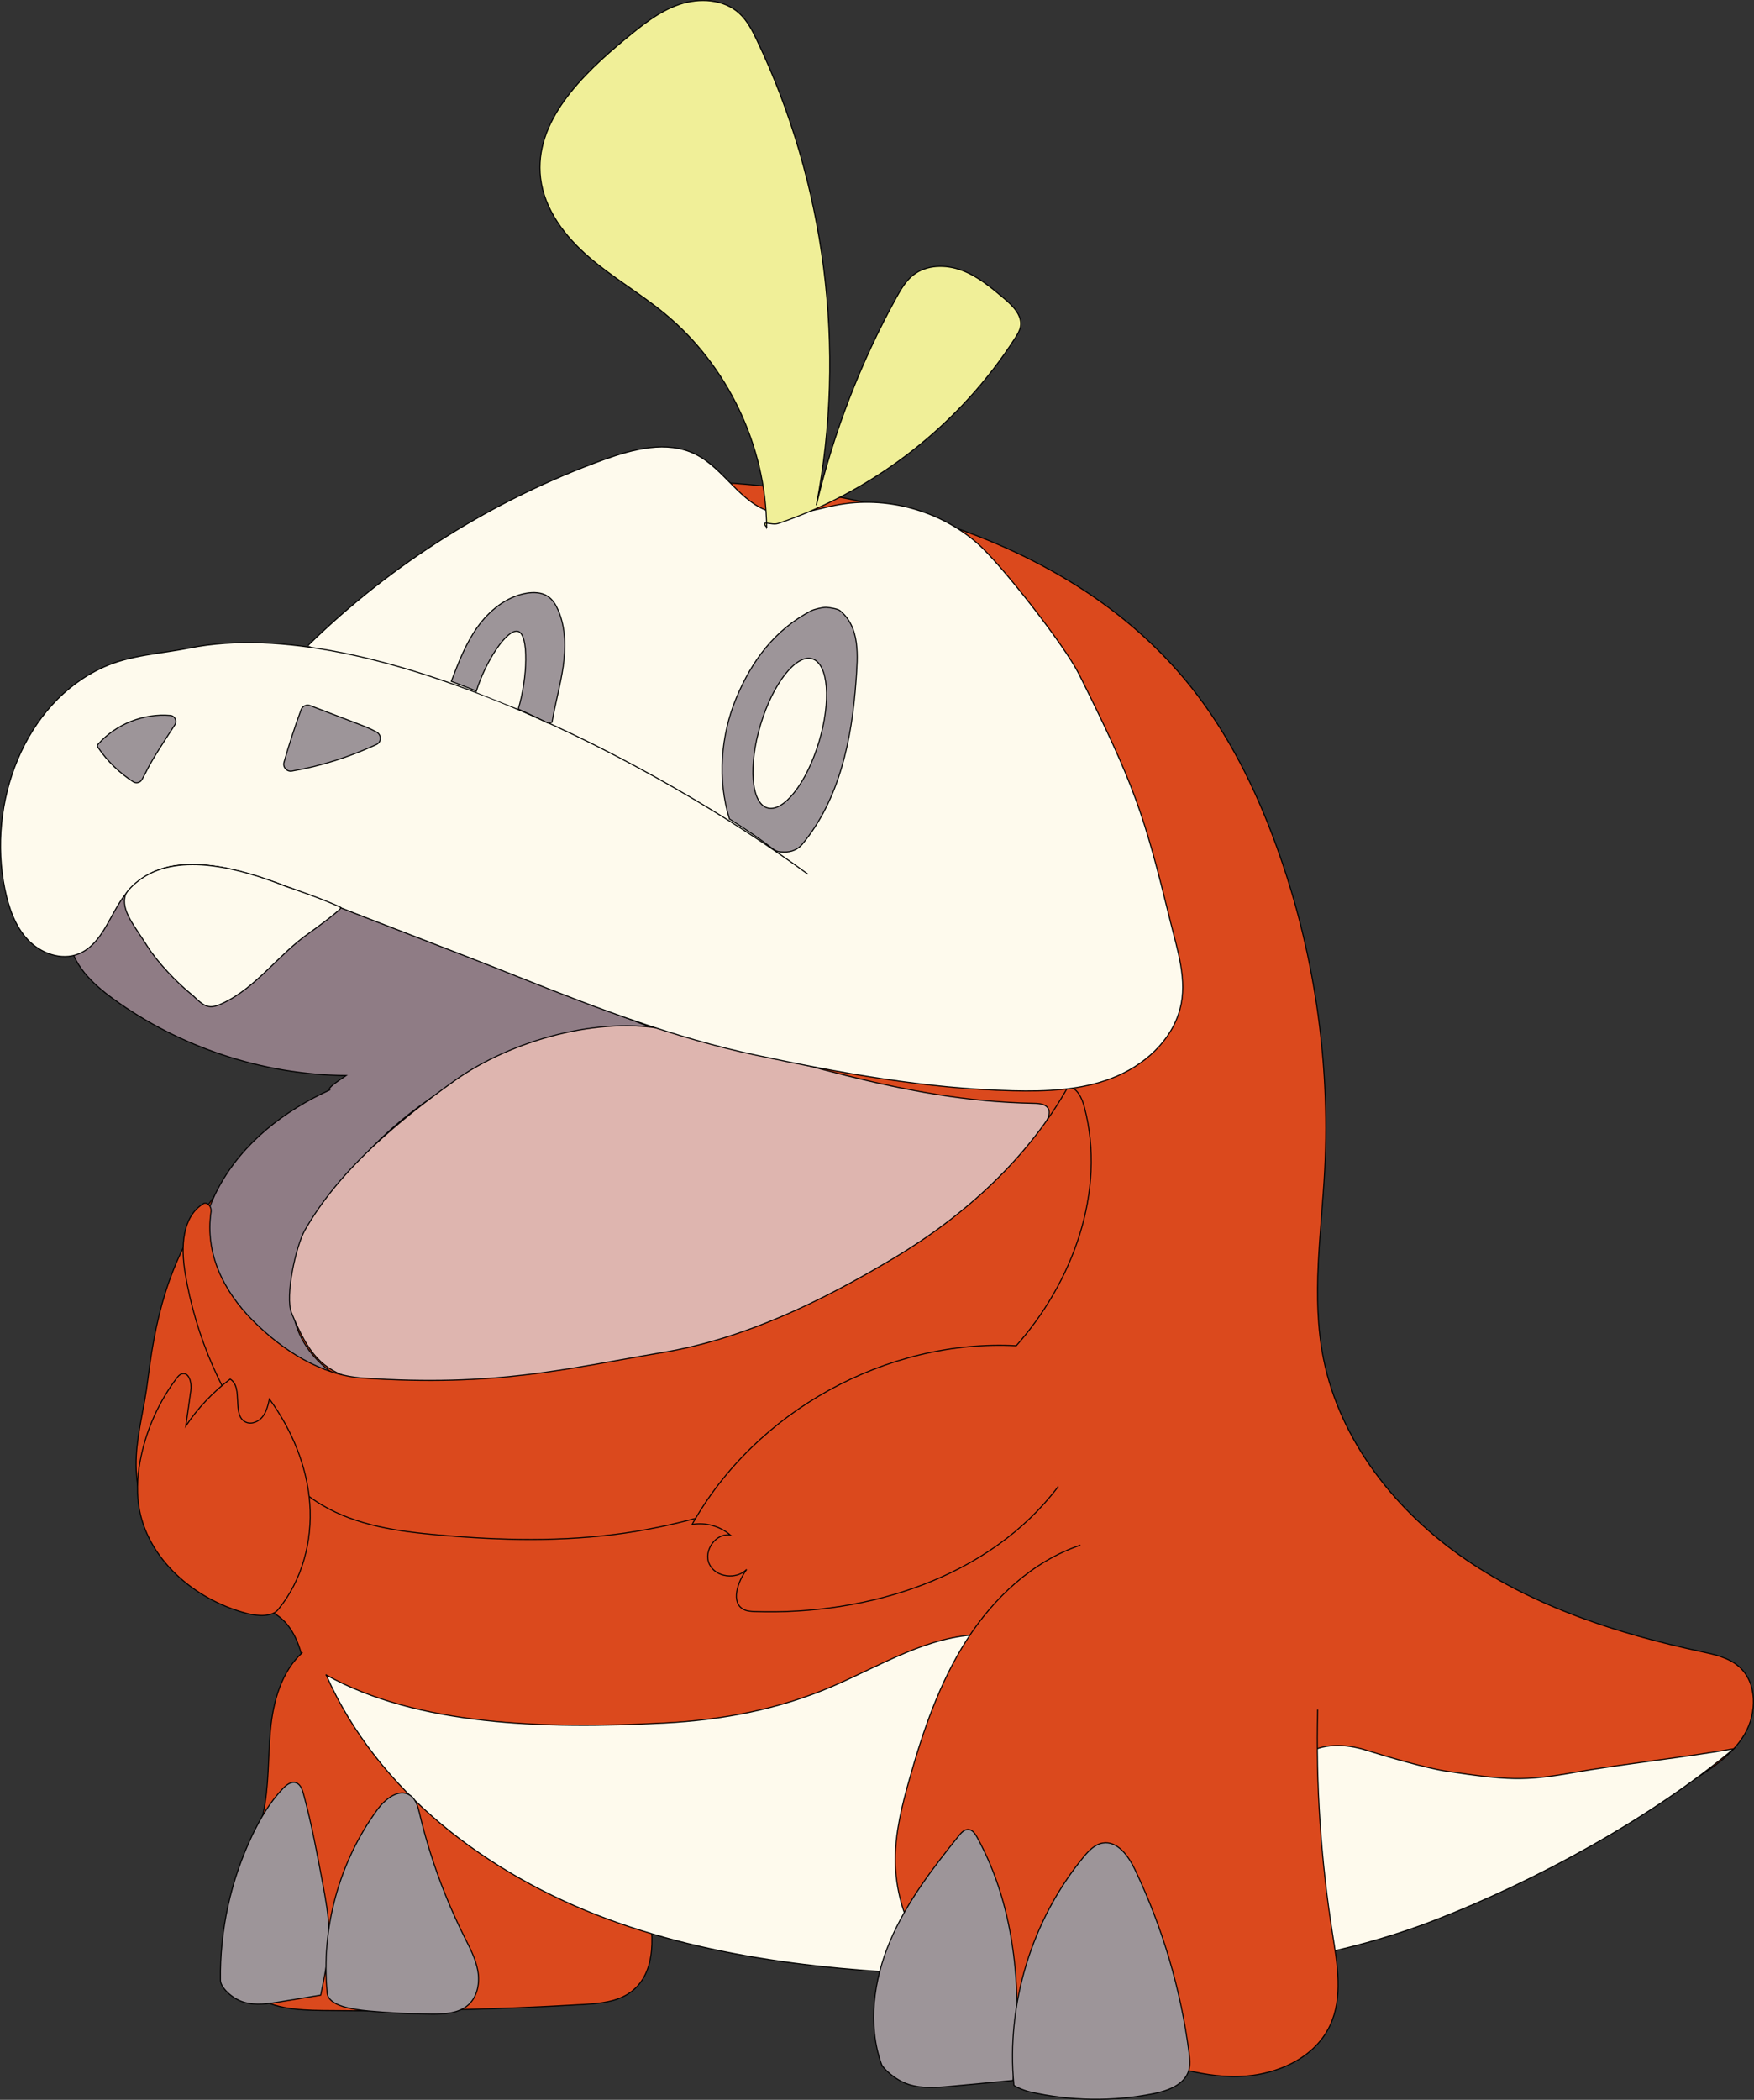<?xml version="1.0" encoding="UTF-8"?>
<svg id="Layer_2" data-name="Layer 2" xmlns="http://www.w3.org/2000/svg" viewBox="0 0 415.31 497.16">
  <rect x="0" y="0" width="415.31" height="497.16" fill="#333333" stroke="none"/>
  <defs>
    <style>
      .cls-1 {
        fill: #f0ef98;
      }

      .cls-1, .cls-2, .cls-3, .cls-4, .cls-5, .cls-6 {
        stroke: #000;
        stroke-miterlimit: 10;
        stroke-width: .25px;
      }

      .cls-2 {
        fill: #fefaed;
      }

      .cls-3 {
        fill: #deb5af;
      }

      .cls-4 {
        fill: #db491d;
      }

      .cls-5 {
        fill: #8f7c85;
      }

      .cls-6 {
        fill: #9d9599;
      }
    </style>
  </defs>
  <g id="Layer_1-2" data-name="Layer 1">
    <g>
      <path class="cls-4" d="M411.72,394.57c-2.49-2.16-5.87-2.87-9.09-3.56-19.52-4.2-38.94-10.44-55.44-21.69-16.5-11.25-29.9-28.05-33.82-47.63-2.94-14.71-.46-29.89,.3-44.87,1.32-25.92-2.59-52.09-11.43-76.49-4.91-13.55-11.4-26.66-20.41-37.91-26.18-32.68-70.2-45.68-112-48.26-11.24-.69-22.61-.76-33.66,1.41-25.57,5.02-48.35,22.64-59.65,46.12-11.3,23.48-10.84,52.28,1.2,75.39,2.89,5.54,6.45,10.92,7.54,17.07,1.03,5.8-.24,11.74-1.64,17.46-.88,3.6-1.85,7.23-3.71,10.43-3.41,5.85-9.94,9.6-16.65,10.08l-11.76-9.94c-10.47,14.26-14.32,26.75-16.48,44.41-1.66,13.6-6.4,21.55,2.27,39.28,11.47,23.45,31.46,2.75,35.18,31.38,1.37,10.54,11.63,17.82,19.29,25.18,28.68,27.57,69.29,42.28,108.97,39.49,21.54-1.51,44.1-7.75,64.05,.5,12.23,7.13,22.72,1.28,36.57-1.64,34.78-7.33,68.32-20.53,98.77-38.88,4.98-3,10.06-6.32,12.99-11.34s3-12.19-1.39-16Z"/>
      <path class="cls-5" d="M78.04,258.09c-10.75,4.89-20.57,12.54-26.2,22.93-5.63,10.38-6.51,23.69-.56,33.89,5.95,10.2,19.29,16.06,30.34,11.9-5.25-2.71-9.64-7.31-11.46-12.93-2.82-8.67,.71-18.13,5.38-25.96,16.33-27.39,48-44.91,79.88-44.18-28.52-11.02-57.04-22.03-85.57-33.05-14.31-5.53-31.03-10.92-44.3-3.22-5.27,3.06-9.59,8.68-9.09,14.75,.5,6.01,5.38,10.66,10.26,14.21,15.94,11.59,35.54,18.05,55.24,18.22-2.2,1.48-4.4,2.96-3.94,3.43Z"/>
      <path class="cls-3" d="M158.2,243.86c-16.09-3.44-37.12,2.41-50.51,11.97-13.39,9.56-27.36,21.16-35.51,35.46-2.09,3.66-4.75,15.66-3.15,19.56,4.03,9.78,7.12,13.32,14.72,15.72,9.9,3.14,17.32,2.59,25.29,2.59,24.73,0,24.79-1.14,47.82-6.92,8.44-2.12,37.17-10.78,45.21-14.1,19.69-8.15,36.25-23.61,45.73-42.7,.45-.9,.88-1.96,.45-2.87-.54-1.14-2.06-1.32-3.32-1.34-31.98-.55-58-11.22-86.72-17.37Z"/>
      <path class="cls-4" d="M49.97,286.89c-1.44,9.85,2.86,18.68,9.88,25.75,7.01,7.06,16.2,12.97,26.13,13.64,31.34,2.12,47.88-2.18,71.1-6.09,19.34-3.25,37.48-12.13,54.33-22.17,16.85-10.04,31.92-23.64,41.51-40.76,2.18,.3,3.28,2.74,3.84,4.87,5.24,19.91-2.73,41.61-16.5,56.91-13.77,15.3-32.63,25.08-51.8,32.57-13.15,5.14-26.73,9.39-40.71,11.4-14.5,2.08-29.26,1.72-43.85,.43-9.56-.85-19.38-2.2-27.64-7.09-5.45-3.23-9.95-7.86-13.87-12.84-9.62-12.23-16.07-26.92-18.58-42.27-.96-5.89-.74-13.15,4.36-16.25,.77-.47,1.99,.55,1.79,1.9Z"/>
      <path class="cls-4" d="M240.73,318.63c-30.77-1.65-61.8,15.43-76.86,42.31,3.2-.57,6.63,.39,9.08,2.53-3.43-.63-6.49,3.71-4.99,6.87s6.41,3.74,8.84,1.24c-2.16,2.95-3.91,7.92-.63,9.53,.77,.38,1.66,.42,2.52,.45,26.93,.92,55.66-8.1,71.89-29.61"/>
      <path class="cls-4" d="M65.87,381.08c5.68-6.91,8.14-16.19,7.48-25.12-.66-8.93-4.29-17.49-9.56-24.73-.32,1.46-.67,2.98-1.59,4.17s-2.59,1.93-3.96,1.33c-3.5-1.55-.49-8.19-3.74-10.21-4.09,3.09-7.66,6.86-10.5,11.12,.4-2.82,.79-5.64,1.19-8.46,.25-1.75-.41-4.38-2.11-3.91-.55,.15-.95,.63-1.29,1.09-4.05,5.4-6.92,11.67-8.34,18.27-.83,3.83-1.17,7.8-.62,11.68,1.8,12.7,13.21,22.47,25.62,25.69,2.65,.69,5.98,.85,7.44-.93Z"/>
      <path class="cls-4" d="M71.64,391.24c-4.98,4.5-6.91,11.46-7.57,18.14-.66,6.67-.3,13.47-1.77,20.02-1.64,7.35-5.52,14.04-7.43,21.32s-1.38,16.08,4.36,20.97c4.6,3.92,11.17,4.25,17.21,4.33,20.53,.26,41.07-.22,61.57-1.43,3.97-.24,8.18-.58,11.37-2.95,6.33-4.69,5.41-14.25,3.84-21.97"/>
      <path class="cls-2" d="M191.3,206.98c-35.6-26.1-103.6-62.1-146.42-53.55-6.84,1.37-13.97,1.64-20.33,4.51C5.66,166.46-3.04,190.22,1.16,210.51c.9,4.34,2.37,8.73,5.41,11.97,3.03,3.23,7.94,5.03,12.05,3.37,4.96-2,6.92-7.78,9.79-12.29,9.69-15.25,29.59-7.65,46.38-.96,16.79,6.69,29.17,11.21,48.7,19,18.12,7.22,36.31,14.15,55.39,18.2,20.1,4.27,40.42,7.96,60.96,8.46,7.93,.19,16.06-.12,23.46-2.99,7.4-2.86,14.05-8.67,16.1-16.34,1.83-6.84-.6-13.94-2.29-20.82-6.26-25.51-8.4-32.02-21.63-58.51-3.36-6.73-18.39-25.99-24.04-30.95-8.99-7.88-21.7-11.32-33.44-9.05-5.1,.99-10.31,2.98-15.32,1.63-7.37-1.99-11.22-10.35-18.08-13.72-6.68-3.29-14.66-1.2-21.66,1.33-26.1,9.46-50.15,24.56-69.99,43.98"/>
      <path class="cls-2" d="M29.71,211.88c-1.21,3.65,2.3,7.52,5.14,12.09,2.29,3.7,7.1,8.76,10.5,11.47,1.2,.96,2.42,2.59,4.11,2.86,1.09,.17,2.17-.25,3.17-.71,8.1-3.74,13.39-11.73,20.68-16.75,1.4-.97,7.85-5.74,7.4-5.97-4-2-13-5-13-5-10.98-4.39-25-8-34-2-2.09,1.39-3.73,3.19-4,4Z"/>
      <path class="cls-2" d="M77.23,396.56c12.18,27.61,38.24,47.3,66.54,57.78,28.3,10.47,58.93,12.76,89.09,13.56,36.09,.97,73.09-.2,106.77-13.22,23.95-9.26,51.21-24.15,70.89-40.63-10.65,1.9-27.19,3.73-37.84,5.62-11.75,2.09-15.98,1.81-30.18-.31-4.94-.74-14.33-3.51-19.1-5-4.77-1.48-10.32-1.73-14.43,1.12-2.64,1.83-4.48,4.8-7.44,6.06-2.56,1.09-5.51,.69-8.19-.05-11.46-3.16-20.44-11.79-29.48-19.51-9.04-7.72-19.61-15.13-31.5-14.96-12.5,.18-23.77,7.31-35.26,12.25-12.69,5.45-26.09,7.98-39.88,8.69-28.38,1.46-58.41,.63-80-11.39Z"/>
      <path class="cls-4" d="M255.82,365.84c-11.31,3.82-20.53,12.46-26.96,22.52s-10.32,21.51-13.56,33c-1.73,6.16-3.31,12.44-3.32,18.84-.02,12.02,5.86,23.92,15.42,31.2,10.52,8.02,24.2,10.16,36.91,13.86,8.95,2.61,17.81,6.12,27.13,6.38s19.52-3.64,23.48-12.08c3.11-6.63,1.76-14.37,.61-21.6-2.78-17.58-3.97-35.41-3.54-53.21"/>
      <path class="cls-6" d="M52.2,468.88c-.16-11.8,2.42-23.64,7.5-34.29,1.92-4.03,4.22-7.93,7.31-11.15,.82-.85,1.95-1.72,3.07-1.35,1.04,.34,1.48,1.54,1.77,2.6,1.92,7.06,3.26,14.26,4.6,21.45,.68,3.66,1.37,7.35,1.44,11.07,.11,5.11-.92,10.17-1.95,15.17-3.15,.52-6.29,1.03-9.44,1.55-2.93,.48-5.99,.96-8.83,.09-2.84-.87-5.45-3.51-5.47-5.14Z"/>
      <path class="cls-6" d="M77.48,471.84c-1.49-15.25,2.81-30.99,11.85-43.35,1.84-2.51,5.07-5.13,7.7-3.47,1.46,.92,1.94,2.78,2.34,4.46,2.4,10.07,5.96,19.87,10.59,29.13,1.29,2.58,2.69,5.18,3.18,8.03,.5,2.85-.07,6.06-2.21,8.01-2.26,2.06-5.62,2.24-8.68,2.22-4.96-.03-9.91-.27-14.85-.73-3.92-.36-9.63-1.17-9.94-4.3Z"/>
      <path class="cls-6" d="M208.71,488.74c-3.32-9.4-1.85-19.98,2.04-29.15s10.04-17.2,16.29-24.96c.59-.74,1.35-1.54,2.29-1.47,.94,.08,1.55,.99,2.01,1.81,9.51,17.28,10.78,38.01,8.54,57.61-4.83,.45-9.66,.91-14.49,1.36-3.43,.32-6.97,.63-10.24-.42-3.28-1.05-6.11-3.87-6.44-4.79Z"/>
      <path class="cls-6" d="M240.07,493.67c-1.84-19.21,4.21-39.05,16.46-53.95,1.23-1.5,2.67-3.03,4.58-3.35,3.51-.58,6.11,3.1,7.64,6.31,6.51,13.65,10.84,28.33,12.79,43.33,.18,1.42,.34,2.89-.08,4.26-1.02,3.34-4.92,4.76-8.35,5.44-9.65,1.92-19.7,1.77-29.29-.44-1.79-.41-4.01-1.54-3.76-1.6Z"/>
      <path class="cls-6" d="M172.71,193.88c-2.86-9.21-2.08-19.72,1.63-28.62,3.71-8.9,9.17-16.18,17.72-20.64,.73-.38,2.83-.88,3.65-.82,.68,.05,2.64,.34,3.16,.77,4.82,3.92,4.25,10.61,3.81,16.75-.99,13.73-3.87,27.91-12.73,38.58-1.03,1.24-2.63,1.88-4.24,1.83-1.22-.04-1.73,.03-2.88-.87-2.53-1.99-5.64-4.11-10.13-6.97Z"/>
      <path class="cls-6" d="M106.86,161.31c1.7-4.46,3.43-8.98,6.21-12.86,2.78-3.88,6.77-7.13,11.47-7.98,1.77-.32,3.72-.26,5.21,.75,1.15,.78,1.9,2.03,2.44,3.31,1.76,4.13,1.79,8.81,1.16,13.26-.64,4.45-1.9,8.78-2.64,13.22-1.04,.35-.92,.18-1.91-.29-8.47-4.02-13.99-6.41-21.94-9.4Z"/>
      <path class="cls-6" d="M67.25,180.48c1.19-4.2,2.54-8.35,4.05-12.45,.32-.86,1.28-1.29,2.14-.97l11.24,4.29c1.54,.59,3.1,1.19,4.53,2,1.16,.66,1.13,2.37-.08,2.93-6.38,2.94-13.1,5.11-20.03,6.29-1.18,.2-2.18-.94-1.85-2.09Z"/>
      <path class="cls-6" d="M33.6,184.6c-.4,.7-1.32,.96-2,.53-3.28-2.09-6.13-4.86-8.33-8.07-.12-.17-.24-.37-.19-.58,.03-.13,.12-.23,.2-.33,4.22-4.73,10.73-7.29,17.04-6.76,1.09,.09,1.68,1.32,1.08,2.23-6.98,10.63-5.92,9.68-7.8,12.98Z"/>
      <path class="cls-1" d="M181.53,124.87c-.17-19.29-9.24-38.33-24.13-50.61-5.76-4.75-12.3-8.51-17.96-13.39-5.66-4.88-10.55-11.25-11.44-18.67-1.61-13.38,9.74-24.44,20.13-33.02,3.9-3.22,7.91-6.49,12.7-8.12s10.57-1.29,14.27,2.14c1.84,1.71,3.02,4.01,4.1,6.28,16.23,33.97,21.25,73.19,14.09,110.15,4.04-17.14,10.43-33.72,18.93-49.15,1.08-1.96,2.24-3.96,4-5.35,3.17-2.51,7.76-2.54,11.55-1.12s6.95,4.09,10.04,6.7c2.04,1.73,4.28,3.98,3.82,6.61-.17,.97-.7,1.83-1.23,2.66-13.05,20.4-33.18,36.17-56.11,43.95-1.65,.56-4.44-1.01-2.75,.92Z"/>
      <ellipse class="cls-2" cx="187" cy="173.64" rx="18.43" ry="7.21" transform="translate(-33.26 302.5) rotate(-73.21)"/>
      <path class="cls-2" d="M112.71,163.88c2.19-7.25,7.38-15.16,9.97-14.38,2.59,.78,2.22,11.13,.03,18.38"/>
    </g>
  </g>
</svg>